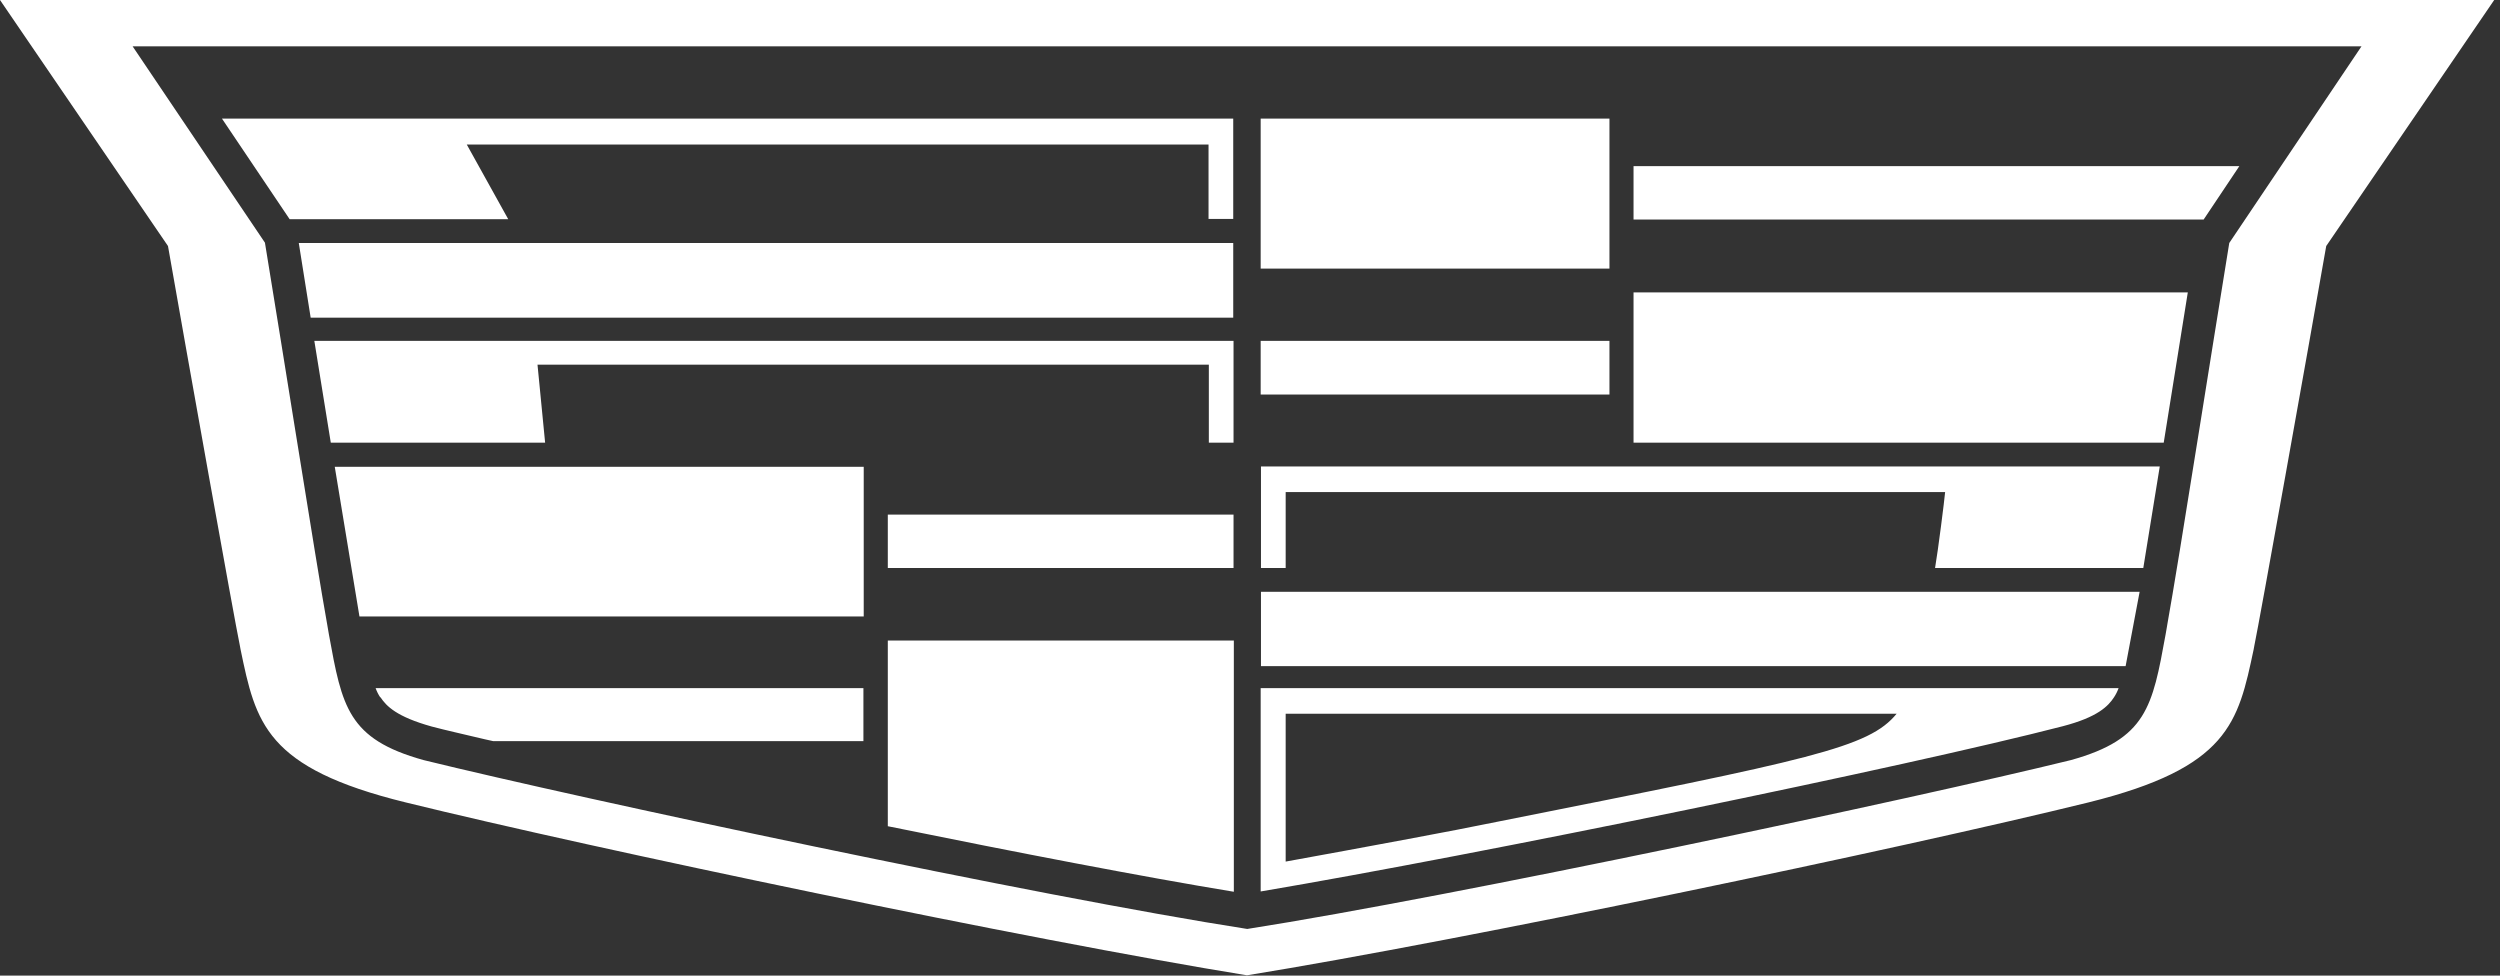 <?xml version="1.0" encoding="UTF-8"?><svg id="a" xmlns="http://www.w3.org/2000/svg" viewBox="0 0 82 32"><rect x="0" y="0" width="82" height="32" fill="#333333" stroke="none"/><path d="M76.3,8.07l5.51-8.07H0l5.51,8.07c.6,3.43,2.18,12.27,2.36,13.12l.02.11c.5,2.41.81,3.89,5.42,5.02,6.22,1.53,20.44,4.51,27.59,5.67,7.15-1.16,21.38-4.14,27.6-5.67,4.6-1.14,4.91-2.61,5.42-5.02l.02-.11c.18-.86,1.76-9.69,2.36-13.12M9.5,7.19h7.17l-1.36-2.45h24.33v2.44h.81v-3.29H7.28l2.22,3.3ZM10.19,10.42h30.26v-2.45H9.8l.39,2.45ZM17.87,14.52h-7.02l-.54-3.34h30.15v3.34h-.81v-2.56h-22.02l.25,2.56ZM40.46,18.63h-11.34v-1.75h11.34v1.75ZM41.35,3.89h11.44v4.92s-11.44,0-11.44,0V3.89ZM12.48,22.87c.19.29.53.64,1.68.96.49.13,1.04.25,1.75.42l.27.06h12.14v-1.74h-16c.04.11.09.21.15.3h0ZM28.32,20.22H11.79l-.81-4.91h17.35v4.91ZM29.12,27.1c4.23.86,8.37,1.66,11.35,2.15v-8.24h-11.35v6.09ZM70.96,14.52h-17.38v-4.93h18.18l-.79,4.93ZM53.58,5.45v1.75h18.7s1.17-1.75,1.17-1.75h-19.87ZM77.46,1.52H4.35l4.34,6.44c.38,2.31.7,4.33.98,6.06h0c.53,3.28.88,5.46,1.06,6.45l.06.35h0c.43,2.36.62,3.42,3.1,4.11,5.17,1.27,20.13,4.47,27.02,5.54,6.88-1.08,21.85-4.27,27.02-5.54,2.48-.69,2.67-1.75,3.1-4.11l.04-.23.02-.12c.18-1,.55-3.26,1.09-6.65.27-1.68.58-3.64.94-5.85l4.33-6.44ZM42.17,18.63h-.81v-3.33h29.48l-.54,3.33h-6.83c.1-.58.31-2.25.33-2.49h-21.63v2.48ZM41.35,21.85h28.37l.46-2.44h-28.82v2.44ZM41.35,11.18h11.44v1.76h-11.44v-1.76ZM41.35,22.57h28.14c-.04.11-.09.21-.15.3-.19.29-.53.65-1.68.95-5.1,1.32-19.1,4.2-26.31,5.42v-6.68ZM44.14,27.9l-1.97.36v-4.85h20.04c-.92,1.12-2.77,1.49-13.03,3.53l-1.41.28c-.72.14-2.27.43-3.63.68" fill="#fff" fill-rule="evenodd" stroke-width="0"/></svg>